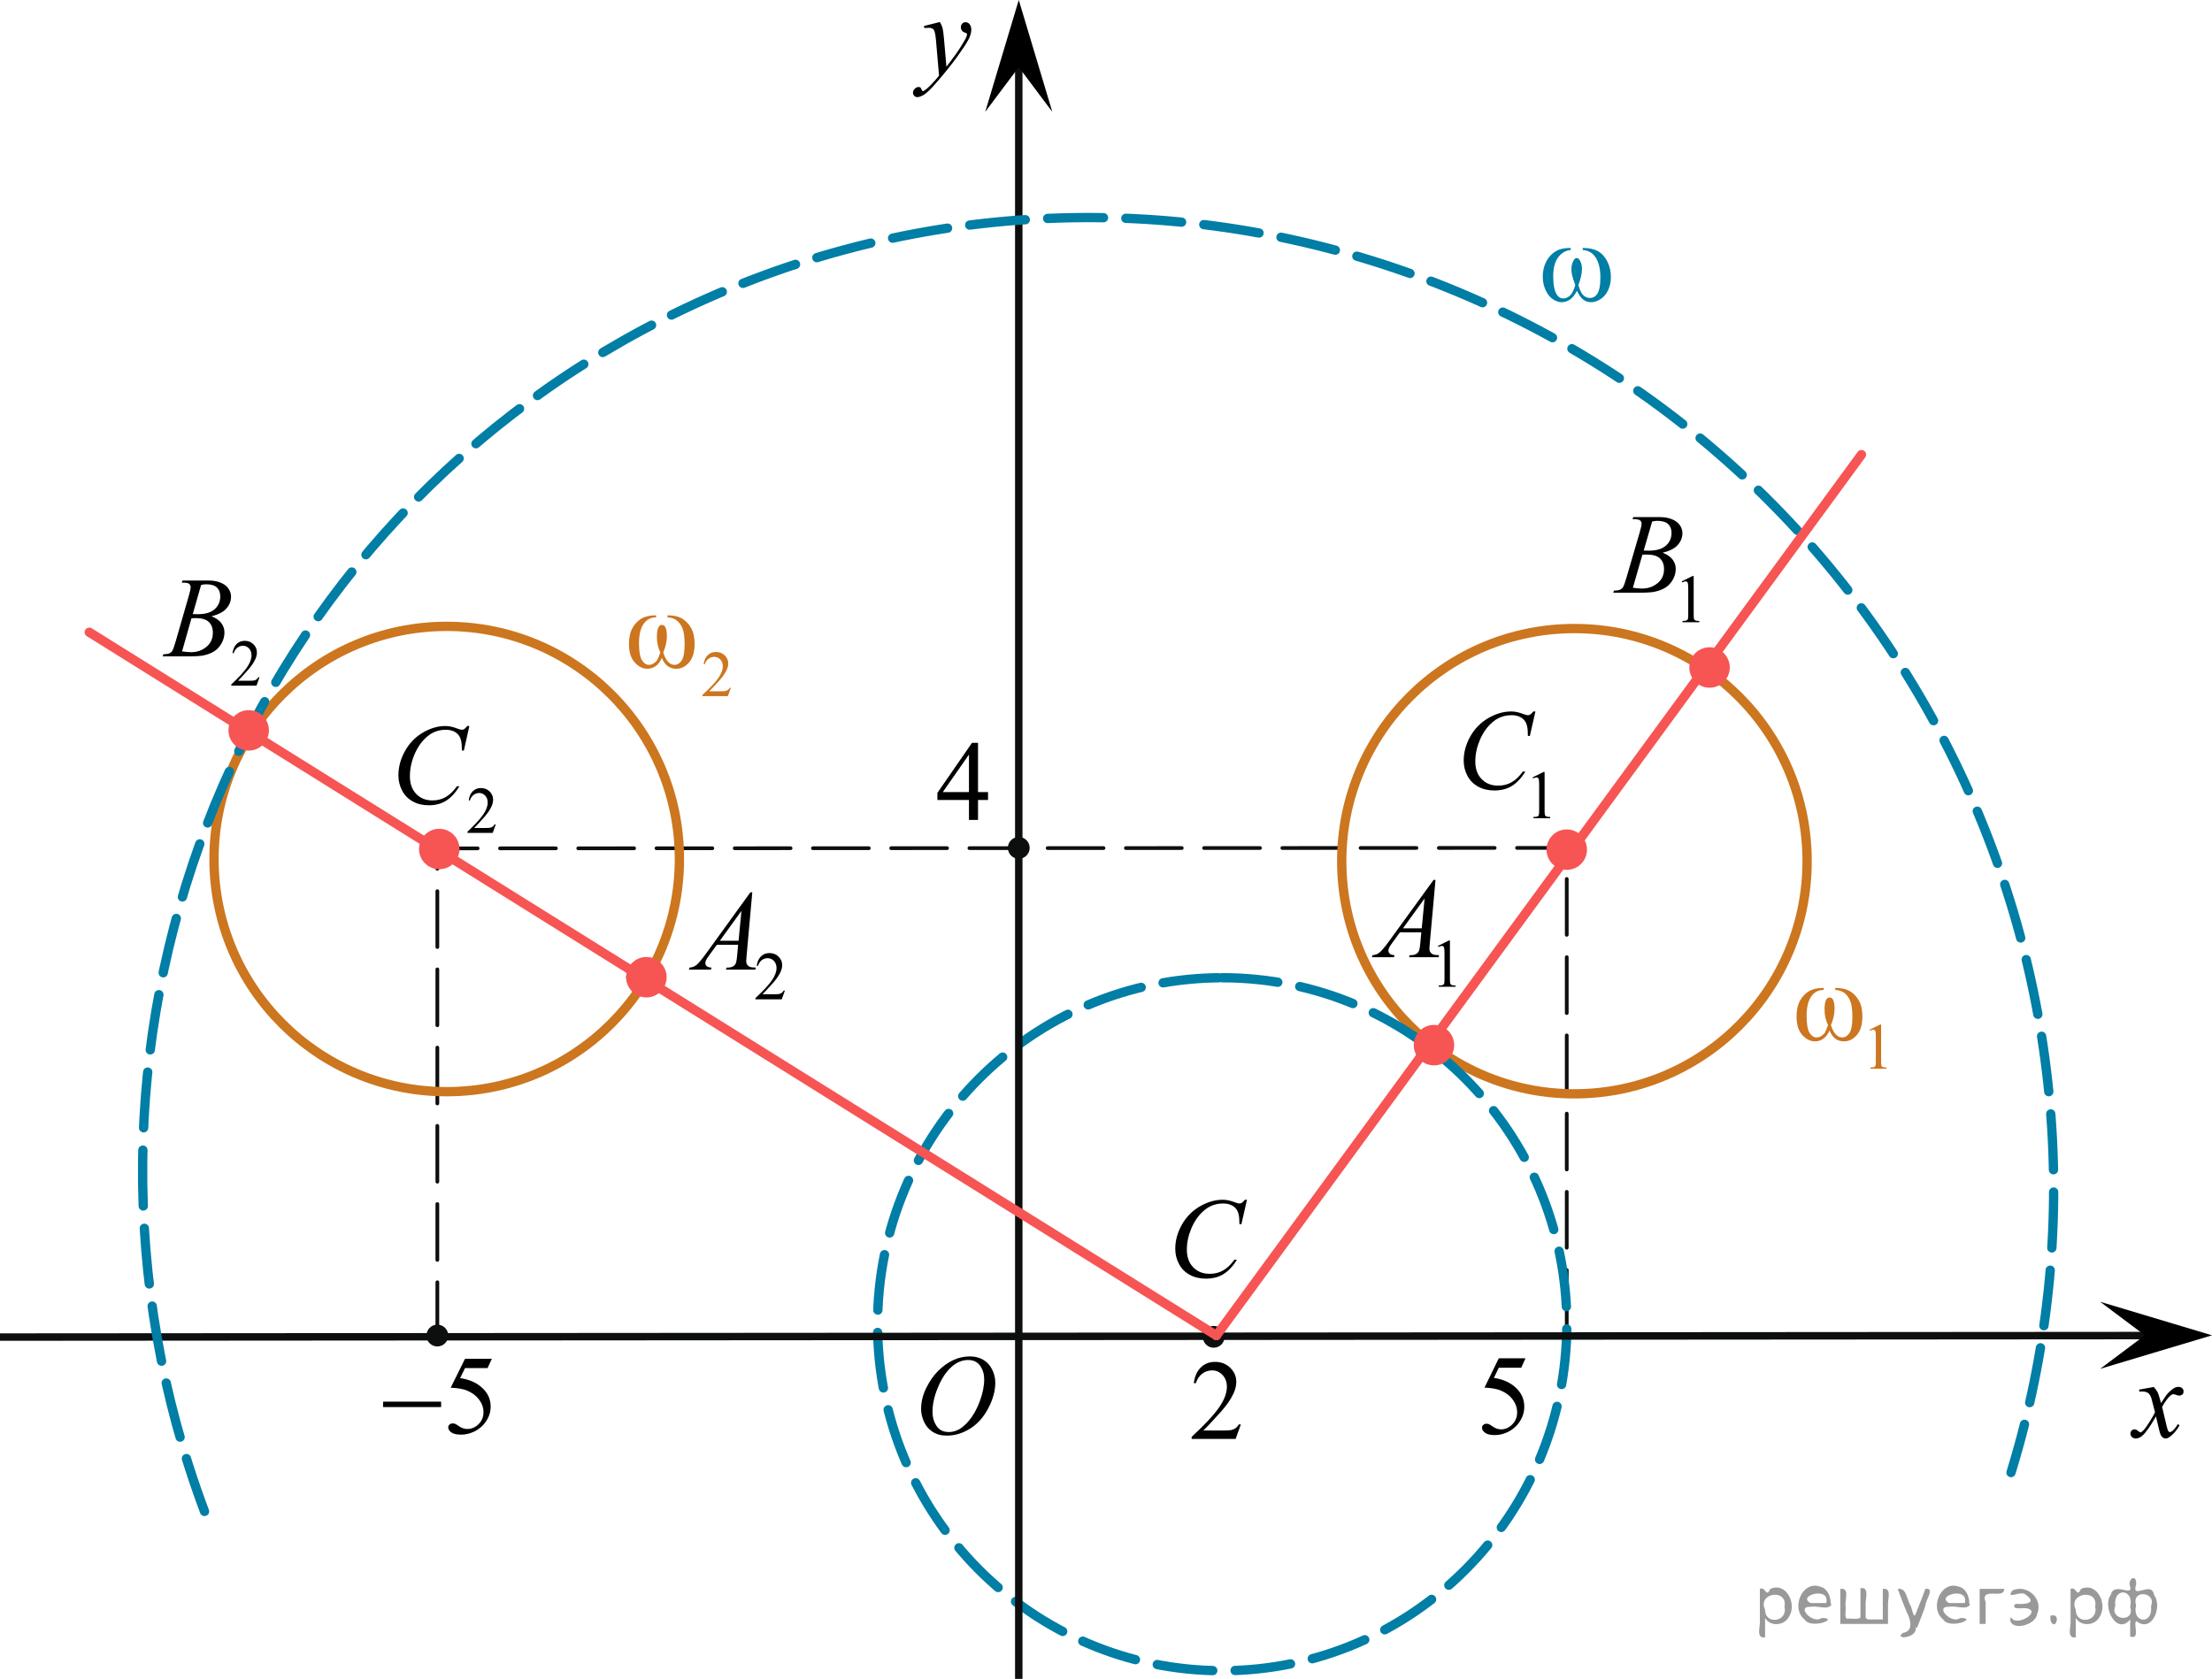 <?xml version="1.0" encoding="utf-8"?>
<!-- Generator: Adobe Illustrator 27.2.0, SVG Export Plug-In . SVG Version: 6.00 Build 0)  -->
<svg version="1.1" id="Слой_1" xmlns="http://www.w3.org/2000/svg" xmlns:xlink="http://www.w3.org/1999/xlink" x="0px" y="0px"
	 width="296.883px" height="225.379px" viewBox="0 0 296.883 225.379" enable-background="new 0 0 296.883 225.379"
	 xml:space="preserve">
<line fill="none" stroke="#0D0F0F" stroke-width="0.5" stroke-linecap="round" stroke-linejoin="round" stroke-miterlimit="8" stroke-dasharray="7.5,3" x1="210.281" y1="177.994" x2="210.281" y2="112.653"/>
<line fill="none" stroke="#0D0F0F" stroke-width="0.5" stroke-linecap="round" stroke-linejoin="round" stroke-miterlimit="8" stroke-dasharray="7.5,3" x1="58.698" y1="179.633" x2="58.698" y2="114.652"/>
<line fill="none" stroke="#0D0F0F" stroke-width="0.5" stroke-linecap="round" stroke-linejoin="round" stroke-miterlimit="8" stroke-dasharray="7.5,3" x1="211.108" y1="113.821" x2="59.955" y2="113.887"/>
<path fill="none" stroke="#CC761F" stroke-width="1.25" stroke-linecap="round" stroke-linejoin="round" stroke-miterlimit="8" d="
	M59.954,84.085c17.251,0,31.233,13.983,31.233,31.233s-13.981,31.231-31.233,31.231c-17.25,0-31.231-13.981-31.231-31.231
	S42.704,84.085,59.954,84.085L59.954,84.085z"/>
<path fill="none" stroke="#CC761F" stroke-width="1.25" stroke-linecap="round" stroke-linejoin="round" stroke-miterlimit="8" d="
	M211.31,84.378c17.25,0,31.23,13.981,31.23,31.229c0,17.25-13.98,31.232-31.23,31.232s-31.231-13.982-31.231-31.232
	C180.079,98.359,194.059,84.378,211.31,84.378L211.31,84.378z"/>
<path fill="none" stroke="#007EA5" stroke-width="1.25" stroke-linecap="round" stroke-linejoin="round" stroke-miterlimit="8" stroke-dasharray="7.5,3" d="
	M164.035,131.254c25.546,0,46.254,20.824,46.254,46.514c0,25.688-20.708,46.513-46.254,46.513s-46.253-20.825-46.253-46.513
	C117.782,152.077,138.489,131.254,164.035,131.254L164.035,131.254z"/>
<line fill="none" stroke="#0D0F0F" stroke-linejoin="round" stroke-miterlimit="8" x1="136.733" y1="225.379" x2="136.733" y2="7.295"/>
<line fill="none" stroke="#0D0F0F" stroke-linejoin="round" stroke-miterlimit="8" x1="288.378" y1="179.288" x2="0" y2="179.492"/>
<path fill-rule="evenodd" clip-rule="evenodd" fill="#0D0F0F" d="M162.896,177.994c0.808,0,1.462,0.655,1.462,1.463
	c0,0.809-0.654,1.463-1.462,1.463s-1.463-0.654-1.463-1.463C161.433,178.65,162.088,177.994,162.896,177.994L162.896,177.994z"
	/>
<path fill-rule="evenodd" clip-rule="evenodd" fill="#0D0F0F" d="M210.28,112.595c0.808,0,1.463,0.655,1.463,1.462
	c0,0.809-0.655,1.463-1.463,1.463s-1.462-0.654-1.462-1.463C208.818,113.25,209.473,112.595,210.28,112.595L210.28,112.595z"
	/>
<path fill="none" stroke="#0D0F0F" stroke-width="0.75" stroke-linecap="round" stroke-linejoin="round" stroke-miterlimit="8" d="
	M210.28,112.595c0.808,0,1.463,0.655,1.463,1.462c0,0.809-0.655,1.463-1.463,1.463s-1.462-0.654-1.462-1.463
	C208.818,113.25,209.473,112.595,210.28,112.595L210.28,112.595z"/>
<path fill-rule="evenodd" clip-rule="evenodd" fill="#0D0F0F" d="M85.88,129.72c0.808,0,1.463,0.654,1.463,1.462
	c0,0.809-0.655,1.463-1.463,1.463c-0.809,0-1.463-0.654-1.463-1.463C84.417,130.374,85.071,129.72,85.88,129.72L85.88,129.72z
	"/>
<path fill="none" stroke="#0D0F0F" stroke-width="0.75" stroke-linecap="round" stroke-linejoin="round" stroke-miterlimit="8" d="
	M85.88,129.72c0.808,0,1.463,0.654,1.463,1.462c0,0.809-0.655,1.463-1.463,1.463c-0.809,0-1.463-0.654-1.463-1.463
	C84.417,130.374,85.071,129.72,85.88,129.72L85.88,129.72z"/>
<path fill="none" stroke="#007EA5" stroke-width="1.25" stroke-linecap="round" stroke-linejoin="round" stroke-miterlimit="8" stroke-dasharray="7.5,3" d="
	M27.45,202.897c-23.11-61.767,3.433-130.715,61.634-160.086c63.074-31.831,140.32-5.9,172.524,57.917
	c15.197,30.113,18.17,64.898,8.3,96.95"/>
<line fill="none" stroke="#F75454" stroke-width="1.25" stroke-linecap="round" stroke-linejoin="round" stroke-miterlimit="8" x1="163.259" y1="179.288" x2="11.985" y2="84.875"/>
<line fill="none" stroke="#F75454" stroke-width="1.25" stroke-linecap="round" stroke-linejoin="round" stroke-miterlimit="8" x1="163.259" y1="179.288" x2="249.833" y2="61.031"/>
<path fill-rule="evenodd" clip-rule="evenodd" fill="#0D0F0F" d="M58.954,112.392c0.808,0,1.463,0.655,1.463,1.463
	c0,0.809-0.655,1.462-1.463,1.462c-0.807,0-1.462-0.653-1.462-1.462C57.492,113.047,58.147,112.392,58.954,112.392
	L58.954,112.392z"/>
<path fill="none" stroke="#0D0F0F" stroke-width="0.75" stroke-linecap="round" stroke-linejoin="round" stroke-miterlimit="8" d="
	M58.954,112.392c0.808,0,1.463,0.655,1.463,1.463c0,0.809-0.655,1.462-1.463,1.462c-0.807,0-1.462-0.653-1.462-1.462
	C57.492,113.047,58.147,112.392,58.954,112.392L58.954,112.392z"/>
<path fill-rule="evenodd" clip-rule="evenodd" fill="#0D0F0F" d="M136.734,112.358c0.808,0,1.462,0.655,1.462,1.463
	c0,0.809-0.654,1.463-1.462,1.463s-1.463-0.654-1.463-1.463C135.271,113.014,135.927,112.358,136.734,112.358L136.734,112.358z"
	/>
<g>
	<g>
		<g>
			<g>
				<g>
					<g>
						<g>
							<g>
								<g>
									<g>
										<g>
											<g>
												<g>
													<g>
														<g>
															<g>
																<g>
																	<g>
																		<g>
																			<defs>
																				<rect id="SVGID_1_" x="204.212" y="29.207" width="15.063" height="15.313"/>
																			</defs>
																			<clipPath id="SVGID_00000063627598390921609780000016406243810331811476_">
																				<use xlink:href="#SVGID_1_"  overflow="visible"/>
																			</clipPath>
																			<g clip-path="url(#SVGID_00000063627598390921609780000016406243810331811476_)">
																				<g enable-background="new    ">
																					<path fill="#007EA5" d="M212.427,33.553V33.284c0.828,0,1.504,0.143,2.028,0.43
																						s0.947,0.748,1.269,1.384s0.481,1.332,0.481,2.091c0,0.643-0.125,1.231-0.375,1.765
																						c-0.25,0.534-0.592,0.936-1.025,1.208s-0.847,0.407-1.238,0.407c-0.432,0-0.8-0.124-1.103-0.374
																						c-0.304-0.249-0.575-0.636-0.815-1.159c-0.27,0.529-0.575,0.917-0.916,1.163
																						c-0.34,0.247-0.722,0.37-1.143,0.37c-0.368,0-0.756-0.133-1.165-0.399
																						s-0.739-0.679-0.989-1.234s-0.375-1.158-0.375-1.807c0-0.703,0.14-1.344,0.419-1.922
																						c0.216-0.449,0.491-0.82,0.827-1.114s0.692-0.503,1.07-0.625
																						c0.377-0.122,0.857-0.183,1.44-0.183v0.269c-0.682,0.07-1.243,0.398-1.688,0.983
																						c-0.443,0.586-0.665,1.447-0.665,2.585c0,1.121,0.169,1.944,0.508,2.468
																						c0.205,0.315,0.494,0.472,0.867,0.472c0.309,0,0.602-0.13,0.878-0.39
																						c0.277-0.259,0.514-0.728,0.71-1.406c-0.216-0.583-0.356-1.017-0.423-1.301
																						s-0.1-0.556-0.1-0.815c0-0.483,0.11-0.9,0.331-1.249
																						c0.107-0.175,0.235-0.262,0.383-0.262c0.151,0,0.281,0.087,0.39,0.262
																						c0.21,0.329,0.315,0.731,0.315,1.204c0,0.578-0.159,1.299-0.477,2.161
																						c0.191,0.684,0.415,1.144,0.673,1.381C212.776,39.882,213.067,40,213.39,40
																						c0.382,0,0.691-0.151,0.926-0.456c0.319-0.408,0.478-1.174,0.478-2.296
																						c0-1.361-0.297-2.366-0.89-3.015C213.546,33.84,213.054,33.613,212.427,33.553z"/>
																				</g>
																			</g>
																		</g>
																	</g>
																</g>
															</g>
														</g>
													</g>
												</g>
											</g>
										</g>
									</g>
								</g>
							</g>
						</g>
					</g>
				</g>
			</g>
		</g>
	</g>
</g>
<circle fill="#F75454" stroke="#F75454" stroke-width="0.75" stroke-miterlimit="10" cx="86.757" cy="131.183" r="2.34"/>
<circle fill="#F75454" stroke="#F75454" stroke-width="0.75" stroke-miterlimit="10" cx="58.955" cy="113.973" r="2.34"/>
<circle fill="#F75454" stroke="#F75454" stroke-width="0.75" stroke-miterlimit="10" cx="192.46" cy="140.304" r="2.34"/>
<circle fill="#F75454" stroke="#F75454" stroke-width="0.75" stroke-miterlimit="10" cx="210.281" cy="114.058" r="2.34"/>
<circle fill="#F75454" stroke="#F75454" stroke-width="0.75" stroke-miterlimit="10" cx="229.447" cy="89.606" r="2.34"/>
<g>
	<g>
		<g>
			<g>
				<g>
					<g>
						<g>
							<g>
								<g>
									<g>
										<g>
											<g>
												<g>
													<g>
														<g>
															<g>
																<g>
																	<g>
																		<g>
																			<g>
																				<g>
																					<g>
																						<defs>
																							
																								<rect id="SVGID_00000174576475588380738700000015913153273294313095_" x="154.641" y="157.501" width="16.51" height="18.079"/>
																						</defs>
																						<clipPath id="SVGID_00000091009301218662767120000013289614755792916116_">
																							<use xlink:href="#SVGID_00000174576475588380738700000015913153273294313095_"  overflow="visible"/>
																						</clipPath>
																						<g clip-path="url(#SVGID_00000091009301218662767120000013289614755792916116_)">
																							<g enable-background="new    ">
																								<path d="M167.362,161.057l-0.747,3.279h-0.266l-0.03-0.822
																									c-0.025-0.299-0.081-0.565-0.17-0.799c-0.089-0.234-0.222-0.438-0.399-0.608
																									c-0.177-0.172-0.401-0.307-0.672-0.403c-0.271-0.098-0.571-0.146-0.901-0.146
																									c-0.882,0-1.653,0.244-2.312,0.732c-0.842,0.622-1.502,1.501-1.98,2.637
																									c-0.394,0.935-0.591,1.885-0.591,2.846c0,0.981,0.283,1.764,0.85,2.349
																									c0.566,0.585,1.303,0.878,2.209,0.878c0.685,0,1.294-0.154,1.829-0.464
																									c0.535-0.309,1.031-0.784,1.489-1.426h0.348c-0.542,0.871-1.143,1.512-1.803,1.923
																									c-0.66,0.411-1.451,0.616-2.372,0.616c-0.817,0-1.542-0.173-2.172-0.519
																									c-0.631-0.347-1.111-0.833-1.441-1.461c-0.33-0.627-0.495-1.302-0.495-2.023
																									c0-1.105,0.293-2.182,0.879-3.227c0.586-1.046,1.39-1.867,2.412-2.465
																									s2.053-0.896,3.092-0.896c0.488,0,1.034,0.117,1.64,0.351
																									c0.266,0.1,0.458,0.149,0.576,0.149c0.118,0,0.222-0.024,0.31-0.074
																									c0.088-0.05,0.236-0.191,0.443-0.426L167.362,161.057L167.362,161.057z"/>
																							</g>
																						</g>
																					</g>
																				</g>
																			</g>
																		</g>
																	</g>
																</g>
															</g>
														</g>
													</g>
												</g>
											</g>
										</g>
									</g>
								</g>
							</g>
						</g>
					</g>
				</g>
			</g>
		</g>
	</g>
</g>
<g>
	<g>
		<g>
			<g>
				<g>
					<g>
						<g>
							<g>
								<g>
									<g>
										<g>
											<g>
												<g>
													<g>
														<g>
															<g>
																<g>
																	<g>
																		<g>
																			<g>
																				<g>
																					<g>
																						<defs>
																							
																								<rect id="SVGID_00000038404055471749831870000003595724059356188305_" x="181.172" y="113.178" width="17.896" height="22.289"/>
																						</defs>
																						<clipPath id="SVGID_00000089564026936374286230000002446351512596810168_">
																							<use xlink:href="#SVGID_00000038404055471749831870000003595724059356188305_"  overflow="visible"/>
																						</clipPath>
																						<g clip-path="url(#SVGID_00000089564026936374286230000002446351512596810168_)">
																							<g enable-background="new    ">
																								<path d="M192.995,126.983l1.462-0.723h0.146v5.135c0,0.341,0.014,0.554,0.042,0.638
																									c0.028,0.083,0.086,0.147,0.175,0.192c0.089,0.045,0.269,0.07,0.54,0.076v0.166h-2.259v-0.166
																									c0.284-0.006,0.467-0.03,0.549-0.074c0.083-0.043,0.14-0.102,0.173-0.175
																									s0.049-0.292,0.049-0.657v-3.282c0-0.442-0.015-0.727-0.044-0.853
																									c-0.021-0.096-0.058-0.166-0.113-0.211c-0.055-0.044-0.121-0.066-0.197-0.066
																									c-0.109,0-0.261,0.046-0.456,0.139L192.995,126.983z"/>
																							</g>
																						</g>
																					</g>
																				</g>
																			</g>
																		</g>
																	</g>
																</g>
															</g>
														</g>
													</g>
												</g>
											</g>
										</g>
									</g>
								</g>
							</g>
						</g>
					</g>
				</g>
			</g>
		</g>
	</g>
	<g>
		<g>
			<g>
				<g>
					<g>
						<g>
							<g>
								<g>
									<g>
										<g>
											<g>
												<g>
													<g>
														<g>
															<g>
																<g>
																	<g>
																		<g>
																			<g>
																				<g>
																					<g>
																						<defs>
																							
																								<rect id="SVGID_00000168833180058973127660000009566100812599674291_" x="181.172" y="113.178" width="17.896" height="22.289"/>
																						</defs>
																						<clipPath id="SVGID_00000060709718272854934320000001503608887000304288_">
																							<use xlink:href="#SVGID_00000168833180058973127660000009566100812599674291_"  overflow="visible"/>
																						</clipPath>
																						<g clip-path="url(#SVGID_00000060709718272854934320000001503608887000304288_)">
																							<g enable-background="new    ">
																								<path d="M192.666,118.123l-0.761,8.44c-0.04,0.394-0.059,0.653-0.059,0.778
																									c0,0.199,0.037,0.352,0.111,0.456c0.093,0.144,0.22,0.252,0.38,0.321
																									c0.16,0.07,0.43,0.105,0.81,0.105l-0.082,0.276h-3.946l0.081-0.276h0.17
																									c0.32,0,0.582-0.07,0.784-0.21c0.143-0.095,0.253-0.252,0.333-0.472
																									c0.054-0.154,0.106-0.519,0.155-1.092l0.118-1.287h-2.868l-1.02,1.399
																									c-0.232,0.315-0.377,0.54-0.436,0.677c-0.059,0.138-0.089,0.266-0.089,0.386
																									c0,0.159,0.064,0.297,0.192,0.411c0.128,0.115,0.34,0.177,0.635,0.188l-0.081,0.276h-2.964
																									l0.082-0.276c0.365-0.016,0.686-0.139,0.964-0.371c0.278-0.231,0.693-0.727,1.245-1.484
																									l5.986-8.245L192.666,118.123L192.666,118.123z M191.203,120.614l-2.904,4.003h2.52
																									L191.203,120.614z"/>
																							</g>
																						</g>
																					</g>
																				</g>
																			</g>
																		</g>
																	</g>
																</g>
															</g>
														</g>
													</g>
												</g>
											</g>
										</g>
									</g>
								</g>
							</g>
						</g>
					</g>
				</g>
			</g>
		</g>
	</g>
</g>
<g>
	<g>
		<g>
			<g>
				<g>
					<g>
						<g>
							<g>
								<g>
									<g>
										<g>
											<g>
												<g>
													<g>
														<g>
															<g>
																<g>
																	<g>
																		<g>
																			<g>
																				<g>
																					<g>
																						<defs>
																							
																								<rect id="SVGID_00000104693163763800595740000002023522710674283160_" x="213.898" y="64.24" width="17.889" height="22.289"/>
																						</defs>
																						<clipPath id="SVGID_00000025412707584792097300000014651546307092537020_">
																							<use xlink:href="#SVGID_00000104693163763800595740000002023522710674283160_"  overflow="visible"/>
																						</clipPath>
																						<g clip-path="url(#SVGID_00000025412707584792097300000014651546307092537020_)">
																							<g enable-background="new    ">
																								<path d="M225.71,78.045l1.462-0.723h0.146v5.135c0,0.341,0.014,0.554,0.042,0.638
																									c0.028,0.083,0.086,0.147,0.175,0.192c0.089,0.045,0.269,0.07,0.54,0.076v0.166h-2.259v-0.166
																									c0.284-0.006,0.467-0.03,0.549-0.074c0.083-0.043,0.14-0.102,0.173-0.175
																									s0.049-0.292,0.049-0.657v-3.282c0-0.442-0.015-0.727-0.044-0.853
																									c-0.021-0.096-0.058-0.166-0.113-0.211c-0.055-0.044-0.121-0.066-0.197-0.066
																									c-0.109,0-0.261,0.046-0.456,0.139L225.71,78.045z"/>
																							</g>
																						</g>
																					</g>
																				</g>
																			</g>
																		</g>
																	</g>
																</g>
															</g>
														</g>
													</g>
												</g>
											</g>
										</g>
									</g>
								</g>
							</g>
						</g>
					</g>
				</g>
			</g>
		</g>
	</g>
	<g>
		<g>
			<g>
				<g>
					<g>
						<g>
							<g>
								<g>
									<g>
										<g>
											<g>
												<g>
													<g>
														<g>
															<g>
																<g>
																	<g>
																		<g>
																			<g>
																				<g>
																					<g>
																						<defs>
																							
																								<rect id="SVGID_00000033361589015497588950000012108295698235278261_" x="213.898" y="64.24" width="17.889" height="22.289"/>
																						</defs>
																						<clipPath id="SVGID_00000147921041324449715910000013985822222700207254_">
																							<use xlink:href="#SVGID_00000033361589015497588950000012108295698235278261_"  overflow="visible"/>
																						</clipPath>
																						<g clip-path="url(#SVGID_00000147921041324449715910000013985822222700207254_)">
																							<g enable-background="new    ">
																								<path d="M219.111,69.694l0.103-0.277h3.577c0.601,0,1.137,0.096,1.607,0.285
																									c0.471,0.19,0.823,0.453,1.057,0.793c0.234,0.339,0.351,0.698,0.351,1.077
																									c0,0.583-0.208,1.111-0.625,1.582c-0.416,0.472-1.095,0.819-2.036,1.044
																									c0.606,0.23,1.052,0.534,1.337,0.913c0.286,0.379,0.429,0.795,0.429,1.249
																									c0,0.504-0.128,0.985-0.384,1.444c-0.256,0.459-0.585,0.815-0.986,1.069
																									c-0.402,0.255-0.886,0.441-1.452,0.561c-0.404,0.085-1.035,0.127-1.892,0.127h-3.673
																									l0.096-0.276c0.384-0.011,0.645-0.048,0.784-0.112c0.197-0.085,0.337-0.197,0.421-0.337
																									c0.119-0.19,0.276-0.624,0.473-1.302l1.796-6.143c0.153-0.519,0.229-0.883,0.229-1.093
																									c0-0.184-0.068-0.33-0.203-0.438c-0.136-0.106-0.393-0.16-0.772-0.16
																									C219.264,69.701,219.185,69.698,219.111,69.694z M219.156,78.904
																									c0.532,0.069,0.948,0.104,1.249,0.104c0.769,0,1.45-0.234,2.043-0.703
																									c0.593-0.469,0.89-1.105,0.89-1.908c0-0.613-0.184-1.092-0.55-1.437
																									c-0.367-0.344-0.96-0.516-1.777-0.516c-0.158,0-0.35,0.007-0.577,0.022L219.156,78.904z
																									 M220.611,73.906c0.32,0.01,0.552,0.015,0.695,0.015c1.025,0,1.787-0.226,2.288-0.677
																									c0.5-0.451,0.75-1.016,0.75-1.694c0-0.514-0.153-0.914-0.459-1.201
																									c-0.305-0.286-0.793-0.43-1.463-0.43c-0.178,0-0.404,0.029-0.68,0.09L220.611,73.906z"/>
																							</g>
																						</g>
																					</g>
																				</g>
																			</g>
																		</g>
																	</g>
																</g>
															</g>
														</g>
													</g>
												</g>
											</g>
										</g>
									</g>
								</g>
							</g>
						</g>
					</g>
				</g>
			</g>
		</g>
	</g>
</g>
<g>
	<g>
		<g>
			<g>
				<g>
					<g>
						<g>
							<g>
								<g>
									<g>
										<g>
											<g>
												<g>
													<g>
														<g>
															<g>
																<g>
																	<g>
																		<g>
																			<g>
																				<g>
																					<g>
																						<defs>
																							
																								<rect id="SVGID_00000070825510565811620090000001451729787261667226_" x="193.364" y="90.569" width="17.888" height="22.285"/>
																						</defs>
																						<clipPath id="SVGID_00000067934435472491649120000007510444339793732031_">
																							<use xlink:href="#SVGID_00000070825510565811620090000001451729787261667226_"  overflow="visible"/>
																						</clipPath>
																						<g clip-path="url(#SVGID_00000067934435472491649120000007510444339793732031_)">
																							<g enable-background="new    ">
																								<path d="M205.7,104.356l1.462-0.723h0.146v5.135c0,0.341,0.014,0.554,0.042,0.638
																									c0.028,0.083,0.086,0.147,0.175,0.192c0.089,0.045,0.269,0.07,0.54,0.076v0.166h-2.259v-0.166
																									c0.284-0.006,0.467-0.03,0.549-0.074c0.083-0.043,0.14-0.102,0.173-0.175
																									c0.033-0.073,0.049-0.292,0.049-0.657v-3.282c0-0.442-0.015-0.727-0.044-0.853
																									c-0.021-0.096-0.058-0.166-0.113-0.211c-0.055-0.044-0.121-0.066-0.197-0.066
																									c-0.109,0-0.261,0.046-0.456,0.139L205.7,104.356z"/>
																							</g>
																						</g>
																					</g>
																				</g>
																			</g>
																		</g>
																	</g>
																</g>
															</g>
														</g>
													</g>
												</g>
											</g>
										</g>
									</g>
								</g>
							</g>
						</g>
					</g>
				</g>
			</g>
		</g>
	</g>
	<g>
		<g>
			<g>
				<g>
					<g>
						<g>
							<g>
								<g>
									<g>
										<g>
											<g>
												<g>
													<g>
														<g>
															<g>
																<g>
																	<g>
																		<g>
																			<g>
																				<g>
																					<g>
																						<defs>
																							
																								<rect id="SVGID_00000116235829019715136890000003642911875728353933_" x="193.364" y="90.569" width="17.888" height="22.285"/>
																						</defs>
																						<clipPath id="SVGID_00000022549886550940072050000015486912253381943693_">
																							<use xlink:href="#SVGID_00000116235829019715136890000003642911875728353933_"  overflow="visible"/>
																						</clipPath>
																						<g clip-path="url(#SVGID_00000022549886550940072050000015486912253381943693_)">
																							<g enable-background="new    ">
																								<path d="M206.077,95.508l-0.747,3.284h-0.266l-0.03-0.822
																									c-0.025-0.3-0.082-0.566-0.17-0.801c-0.089-0.234-0.222-0.438-0.399-0.61
																									c-0.178-0.172-0.402-0.307-0.673-0.403c-0.271-0.098-0.571-0.146-0.901-0.146
																									c-0.882,0-1.653,0.245-2.313,0.733c-0.842,0.624-1.502,1.504-1.98,2.641
																									c-0.394,0.939-0.591,1.889-0.591,2.851c0,0.983,0.283,1.768,0.85,2.353
																									c0.566,0.586,1.303,0.879,2.209,0.879c0.685,0,1.294-0.154,1.829-0.464
																									s1.031-0.785,1.489-1.429h0.347c-0.542,0.873-1.143,1.515-1.803,1.926
																									c-0.66,0.412-1.451,0.617-2.372,0.617c-0.818,0-1.542-0.173-2.173-0.519
																									c-0.631-0.347-1.111-0.834-1.441-1.463c-0.33-0.628-0.495-1.304-0.495-2.027
																									c0-1.107,0.293-2.185,0.879-3.231c0.586-1.048,1.391-1.871,2.413-2.47
																									c1.022-0.599,2.054-0.897,3.093-0.897c0.488,0,1.035,0.117,1.641,0.352
																									c0.266,0.1,0.458,0.149,0.576,0.149c0.118,0,0.222-0.024,0.31-0.074
																									c0.089-0.05,0.236-0.192,0.443-0.427h0.273C206.077,95.507,206.077,95.508,206.077,95.508z"
																									/>
																							</g>
																						</g>
																					</g>
																				</g>
																			</g>
																		</g>
																	</g>
																</g>
															</g>
														</g>
													</g>
												</g>
											</g>
										</g>
									</g>
								</g>
							</g>
						</g>
					</g>
				</g>
			</g>
		</g>
	</g>
</g>
<g>
	<g>
		<g>
			<g>
				<g>
					<g>
						<g>
							<g>
								<g>
									<g>
										<g>
											<g>
												<g>
													<g>
														<g>
															<g>
																<g>
																	<g>
																		<g>
																			<g>
																				<g>
																					<g>
																						<g>
																							<defs>
																								
																									<rect id="SVGID_00000068677406790174016080000001329085161719117758_" x="120.653" y="178.531" width="16.511" height="18.146"/>
																							</defs>
																							<clipPath id="SVGID_00000127738815160210579620000004834479881418383014_">
																								<use xlink:href="#SVGID_00000068677406790174016080000001329085161719117758_"  overflow="visible"/>
																							</clipPath>
																							<g clip-path="url(#SVGID_00000127738815160210579620000004834479881418383014_)">
																								<g enable-background="new    ">
																									<path d="M130.178,182.089c0.665,0,1.253,0.146,1.766,0.44
																										c0.512,0.292,0.914,0.725,1.205,1.297c0.29,0.572,0.435,1.166,0.435,1.78
																										c0,1.09-0.311,2.233-0.935,3.43c-0.623,1.197-1.437,2.111-2.441,2.741
																										c-1.005,0.63-2.044,0.944-3.118,0.944c-0.773,0-1.419-0.174-1.939-0.521
																										c-0.52-0.347-0.904-0.806-1.153-1.375c-0.248-0.57-0.373-1.122-0.373-1.657
																										c0-0.95,0.225-1.889,0.676-2.815s0.989-1.702,1.615-2.324
																										c0.625-0.622,1.292-1.101,2.002-1.435C128.627,182.257,129.38,182.089,130.178,182.089z
																										 M129.927,182.569c-0.493,0-0.974,0.124-1.444,0.371c-0.471,0.247-0.938,0.652-1.4,1.215
																										c-0.463,0.561-0.879,1.298-1.248,2.208c-0.453,1.119-0.68,2.177-0.68,3.171
																										c0,0.71,0.18,1.338,0.54,1.886c0.359,0.547,0.911,0.821,1.655,0.821
																										c0.448,0,0.888-0.113,1.319-0.338c0.431-0.225,0.88-0.609,1.348-1.154
																										c0.586-0.685,1.079-1.559,1.478-2.62c0.399-1.062,0.599-2.054,0.599-2.973
																										c0-0.68-0.18-1.281-0.54-1.804C131.192,182.83,130.651,182.569,129.927,182.569z"/>
																								</g>
																							</g>
																						</g>
																					</g>
																				</g>
																			</g>
																		</g>
																	</g>
																</g>
															</g>
														</g>
													</g>
												</g>
											</g>
										</g>
									</g>
								</g>
							</g>
						</g>
					</g>
				</g>
			</g>
		</g>
	</g>
</g>
<g>
	<g>
		<g>
			<g>
				<g>
					<g>
						<g>
							<g>
								<g>
									<g>
										<g>
											<g>
												<g>
													<g>
														<g>
															<g>
																<g>
																	<g>
																		<g>
																			<g>
																				<g>
																					<defs>
																						
																							<rect id="SVGID_00000070838348666966537210000012803439316820523405_" x="196.128" y="178.57" width="12.359" height="18.068"/>
																					</defs>
																					<clipPath id="SVGID_00000161603649890926207250000005150485398998693287_">
																						<use xlink:href="#SVGID_00000070838348666966537210000012803439316820523405_"  overflow="visible"/>
																					</clipPath>
																					<g clip-path="url(#SVGID_00000161603649890926207250000005150485398998693287_)">
																						<g enable-background="new    ">
																							<path d="M204.744,182.341l-0.576,1.27h-3.01l-0.656,1.359
																								c1.303,0.194,2.336,0.685,3.099,1.472c0.654,0.677,0.981,1.474,0.981,2.39
																								c0,0.533-0.107,1.026-0.321,1.48s-0.483,0.839-0.808,1.157
																								c-0.325,0.318-0.686,0.575-1.085,0.769c-0.565,0.273-1.146,0.411-1.741,0.411
																								c-0.6,0-1.037-0.103-1.31-0.31c-0.273-0.206-0.409-0.435-0.409-0.684
																								c0-0.139,0.056-0.263,0.169-0.369c0.113-0.107,0.256-0.161,0.428-0.161
																								c0.128,0,0.24,0.021,0.335,0.06c0.096,0.04,0.259,0.143,0.491,0.307
																								c0.369,0.259,0.743,0.389,1.122,0.389c0.575,0,1.081-0.221,1.516-0.661
																								c0.435-0.44,0.653-0.978,0.653-1.609c0-0.613-0.194-1.185-0.583-1.715
																								c-0.388-0.53-0.924-0.94-1.608-1.228c-0.536-0.224-1.267-0.353-2.191-0.389l1.918-3.936
																								L204.744,182.341L204.744,182.341z"/>
																						</g>
																					</g>
																				</g>
																			</g>
																		</g>
																	</g>
																</g>
															</g>
														</g>
													</g>
												</g>
											</g>
										</g>
									</g>
								</g>
							</g>
						</g>
					</g>
				</g>
			</g>
		</g>
	</g>
</g>
<g>
	<g>
		<g>
			<g>
				<g>
					<g>
						<g>
							<g>
								<g>
									<g>
										<g>
											<g>
												<g>
													<g>
														<g>
															<g>
																<defs>
																	
																		<rect id="SVGID_00000008837468740073528420000008195045756082624943_" x="89.492" y="114.854" width="19.2" height="22.287"/>
																</defs>
																<clipPath id="SVGID_00000127728667571344616650000013630227238764153531_">
																	<use xlink:href="#SVGID_00000008837468740073528420000008195045756082624943_"  overflow="visible"/>
																</clipPath>
																<g clip-path="url(#SVGID_00000127728667571344616650000013630227238764153531_)">
																	<g enable-background="new    ">
																		<path d="M105.344,132.977l-0.419,1.171h-3.533v-0.166c1.039-0.963,1.77-1.749,2.194-2.358
																			c0.424-0.61,0.636-1.168,0.636-1.673c0-0.386-0.117-0.703-0.349-0.951s-0.511-0.372-0.835-0.372
																			c-0.294,0-0.559,0.087-0.792,0.262c-0.234,0.176-0.407,0.432-0.519,0.769h-0.163
																			c0.073-0.553,0.263-0.978,0.567-1.273c0.305-0.296,0.685-0.444,1.141-0.444
																			c0.486,0,0.892,0.158,1.217,0.476c0.325,0.317,0.488,0.69,0.488,1.121
																			c0,0.308-0.071,0.616-0.212,0.924c-0.218,0.484-0.571,0.997-1.06,1.538
																			c-0.733,0.814-1.191,1.304-1.373,1.472h1.563c0.318,0,0.541-0.013,0.669-0.036
																			c0.128-0.024,0.244-0.072,0.347-0.145s0.193-0.178,0.27-0.312L105.344,132.977L105.344,132.977z"/>
																	</g>
																</g>
															</g>
														</g>
													</g>
												</g>
											</g>
										</g>
									</g>
								</g>
							</g>
						</g>
					</g>
				</g>
			</g>
		</g>
		<g>
			<g>
				<g>
					<g>
						<g>
							<g>
								<g>
									<g>
										<g>
											<g>
												<g>
													<g>
														<g>
															<g>
																<defs>
																	
																		<rect id="SVGID_00000040552765863725584680000005620945121020126106_" x="89.492" y="114.854" width="19.2" height="22.287"/>
																</defs>
																<clipPath id="SVGID_00000001646507634912297390000003816547218355277739_">
																	<use xlink:href="#SVGID_00000040552765863725584680000005620945121020126106_"  overflow="visible"/>
																</clipPath>
																<g clip-path="url(#SVGID_00000001646507634912297390000003816547218355277739_)">
																	<g enable-background="new    ">
																		<path d="M100.969,119.792l-0.759,8.44c-0.039,0.394-0.059,0.653-0.059,0.778
																			c0,0.199,0.037,0.352,0.11,0.456c0.093,0.144,0.22,0.252,0.379,0.321
																			c0.159,0.07,0.428,0.105,0.807,0.105l-0.081,0.276h-3.934l0.081-0.276h0.169
																			c0.319,0,0.579-0.07,0.781-0.21c0.142-0.095,0.253-0.252,0.332-0.472
																			c0.054-0.154,0.105-0.519,0.154-1.092l0.118-1.287h-2.858l-1.017,1.399
																			c-0.231,0.315-0.376,0.54-0.435,0.677c-0.059,0.138-0.088,0.266-0.088,0.386
																			c0,0.159,0.064,0.297,0.192,0.411c0.127,0.115,0.338,0.177,0.633,0.188l-0.081,0.276h-2.954
																			l0.081-0.276c0.364-0.016,0.684-0.139,0.961-0.371c0.277-0.231,0.691-0.727,1.241-1.484
																			l5.967-8.245L100.969,119.792L100.969,119.792z M99.511,122.284l-2.895,4.003h2.512L99.511,122.284z"/>
																	</g>
																</g>
															</g>
														</g>
													</g>
												</g>
											</g>
										</g>
									</g>
								</g>
							</g>
						</g>
					</g>
				</g>
			</g>
		</g>
	</g>
</g>
<g>
	<g>
		<g>
			<g>
				<g>
					<g>
						<g>
							<g>
								<g>
									<g>
										<g>
											<defs>
												
													<rect id="SVGID_00000003792336500706845740000017324314900440060800_" x="157.079" y="179.255" width="12.361" height="16.697"/>
											</defs>
											<clipPath id="SVGID_00000134232514516999928020000004368375752015599499_">
												<use xlink:href="#SVGID_00000003792336500706845740000017324314900440060800_"  overflow="visible"/>
											</clipPath>
											<g clip-path="url(#SVGID_00000134232514516999928020000004368375752015599499_)">
												<g enable-background="new    ">
													<path d="M166.54,191.214l-0.701,1.95h-5.902v-0.276c1.736-1.605,2.958-2.915,3.667-3.932
														s1.062-1.945,1.062-2.787c0-0.644-0.194-1.171-0.583-1.585c-0.389-0.413-0.854-0.62-1.395-0.62
														c-0.492,0-0.933,0.145-1.324,0.438c-0.391,0.291-0.68,0.719-0.867,1.281h-0.273
														c0.123-0.922,0.439-1.629,0.948-2.122c0.509-0.494,1.145-0.74,1.907-0.74
														c0.811,0,1.489,0.264,2.033,0.792s0.815,1.151,0.815,1.868c0,0.514-0.118,1.027-0.354,1.54
														c-0.364,0.808-0.954,1.662-1.77,2.563c-1.225,1.355-1.99,2.173-2.294,2.451h2.612
														c0.531,0,0.903-0.019,1.118-0.06c0.214-0.04,0.407-0.121,0.579-0.243
														c0.172-0.122,0.322-0.295,0.45-0.519h0.273C166.54,191.214,166.54,191.214,166.54,191.214z"/>
												</g>
											</g>
										</g>
									</g>
								</g>
							</g>
						</g>
					</g>
				</g>
			</g>
		</g>
	</g>
</g>
<g>
	<g>
		<g>
			<g>
				<g>
					<g>
						<defs>
							
								<rect id="SVGID_00000010299327572114240830000003038617257176761253_" x="48.605" y="178.668" width="20.7" height="17.871"/>
						</defs>
						<clipPath id="SVGID_00000115488670903548345110000000095735561326642049_">
							<use xlink:href="#SVGID_00000010299327572114240830000003038617257176761253_"  overflow="visible"/>
						</clipPath>
						<g clip-path="url(#SVGID_00000115488670903548345110000000095735561326642049_)">
							<path d="M66.016,182.401l-0.578,1.255h-3.024L61.755,185c1.309,0.192,2.347,0.677,3.113,1.454
								c0.657,0.67,0.986,1.458,0.986,2.363c0,0.526-0.107,1.014-0.322,1.462s-0.486,0.829-0.811,1.145
								c-0.326,0.315-0.69,0.568-1.09,0.761c-0.568,0.271-1.151,0.405-1.749,0.405
								c-0.603,0-1.042-0.102-1.316-0.306s-0.411-0.43-0.411-0.676c0-0.138,0.057-0.26,0.17-0.365
								c0.113-0.106,0.257-0.159,0.43-0.159c0.128,0,0.241,0.019,0.337,0.06
								c0.096,0.039,0.261,0.14,0.493,0.303c0.371,0.256,0.746,0.384,1.127,0.384c0.578,0,1.086-0.218,1.523-0.653
								c0.438-0.436,0.656-0.967,0.656-1.592c0-0.606-0.195-1.17-0.586-1.694
								c-0.39-0.524-0.929-0.929-1.616-1.215c-0.539-0.222-1.272-0.35-2.201-0.384l1.927-3.891H66.016z"/>
						</g>
					</g>
				</g>
			</g>
		</g>
	</g>
	<g>
		<g>
			<g>
				<g>
					<g>
						<defs>
							
								<rect id="SVGID_00000000940515745955642920000000221449916219990661_" x="48.605" y="178.668" width="20.7" height="17.871"/>
						</defs>
						<clipPath id="SVGID_00000096770051551542338680000017960026728439462575_">
							<use xlink:href="#SVGID_00000000940515745955642920000000221449916219990661_"  overflow="visible"/>
						</clipPath>
						<g clip-path="url(#SVGID_00000096770051551542338680000017960026728439462575_)">
							<path d="M51.421,188.16h7.783v0.731h-7.783C51.421,188.891,51.421,188.16,51.421,188.16z"/>
						</g>
					</g>
				</g>
			</g>
		</g>
	</g>
</g>
<path fill-rule="evenodd" clip-rule="evenodd" fill="#0D0F0F" d="M58.699,177.825c0.808,0,1.462,0.655,1.462,1.463
	c0,0.809-0.654,1.463-1.462,1.463s-1.463-0.654-1.463-1.463C57.236,178.481,57.892,177.825,58.699,177.825L58.699,177.825z"/>
<g>
	<g>
		<defs>
			
				<rect id="SVGID_00000139277500075184094780000013692187604447982480_" x="50.489" y="92.144" width="18.713" height="22.853"/>
		</defs>
		<clipPath id="SVGID_00000054979771384346360870000007914415246011232442_">
			<use xlink:href="#SVGID_00000139277500075184094780000013692187604447982480_"  overflow="visible"/>
		</clipPath>
		<g clip-path="url(#SVGID_00000054979771384346360870000007914415246011232442_)">
		</g>
	</g>
	<g>
		<defs>
			<polygon id="SVGID_00000051343790122278947400000000498012753822653619_" points="50.433,114.859 69.477,114.859 
				69.477,92.503 50.433,92.503 50.433,114.859 			"/>
		</defs>
		<clipPath id="SVGID_00000048490205671358475840000017429350795177781125_">
			<use xlink:href="#SVGID_00000051343790122278947400000000498012753822653619_"  overflow="visible"/>
		</clipPath>
		<g clip-path="url(#SVGID_00000048490205671358475840000017429350795177781125_)">
			<path d="M66.533,110.672l-0.402,1.135h-3.387v-0.161c0.996-0.934,1.698-1.696,2.104-2.287
				c0.407-0.592,0.61-1.133,0.61-1.623c0-0.374-0.111-0.681-0.335-0.922c-0.223-0.24-0.49-0.361-0.8-0.361
				c-0.282,0-0.536,0.085-0.76,0.255c-0.225,0.17-0.391,0.418-0.498,0.746h-0.157
				c0.07-0.536,0.252-0.948,0.544-1.235s0.657-0.431,1.095-0.431c0.466,0,0.855,0.153,1.167,0.461
				s0.468,0.67,0.468,1.088c0,0.298-0.068,0.597-0.203,0.895c-0.209,0.47-0.548,0.967-1.016,1.492
				c-0.703,0.788-1.142,1.264-1.317,1.426h1.498c0.305,0,0.519-0.011,0.642-0.034
				c0.123-0.023,0.234-0.07,0.333-0.142s0.185-0.172,0.258-0.302H66.533z"/>
		</g>
		<g clip-path="url(#SVGID_00000048490205671358475840000017429350795177781125_)">
			<path d="M62.995,97.462l-0.738,3.295h-0.263l-0.029-0.826c-0.024-0.3-0.081-0.567-0.168-0.803
				c-0.088-0.235-0.219-0.439-0.395-0.611s-0.397-0.308-0.665-0.405c-0.268-0.098-0.565-0.146-0.891-0.146
				c-0.872,0-1.634,0.245-2.287,0.735c-0.833,0.626-1.485,1.509-1.958,2.649c-0.39,0.94-0.585,1.894-0.585,2.859
				c0,0.985,0.28,1.772,0.84,2.36s1.288,0.882,2.185,0.882c0.677,0,1.28-0.155,1.808-0.466
				c0.529-0.31,1.02-0.788,1.472-1.434h0.344c-0.536,0.876-1.13,1.52-1.783,1.933
				c-0.653,0.413-1.435,0.619-2.346,0.619c-0.809,0-1.524-0.174-2.148-0.521s-1.098-0.837-1.425-1.467
				c-0.326-0.631-0.489-1.309-0.489-2.034c0-1.11,0.29-2.191,0.87-3.242c0.58-1.051,1.375-1.876,2.385-2.477
				s2.03-0.9,3.058-0.9c0.482,0,1.023,0.118,1.622,0.352c0.263,0.101,0.453,0.15,0.57,0.15
				s0.219-0.025,0.307-0.075c0.088-0.05,0.234-0.192,0.439-0.428H62.995z"/>
		</g>
	</g>
</g>
<g>
	<g>
		<defs>
			<rect id="SVGID_00000134229638362408664220000006922754445199469223_" x="19.16" y="72.659" width="18.713" height="22.853"/>
		</defs>
		<clipPath id="SVGID_00000121252187559891611390000017053157749726286007_">
			<use xlink:href="#SVGID_00000134229638362408664220000006922754445199469223_"  overflow="visible"/>
		</clipPath>
		<g clip-path="url(#SVGID_00000121252187559891611390000017053157749726286007_)">
		</g>
	</g>
	<g>
		<defs>
			<polygon id="SVGID_00000014615367907078978430000016503938374690317457_" points="19.243,95.097 38.287,95.097 
				38.287,72.741 19.243,72.741 19.243,95.097 			"/>
		</defs>
		<clipPath id="SVGID_00000126300256802484106760000011395109334916002715_">
			<use xlink:href="#SVGID_00000014615367907078978430000016503938374690317457_"  overflow="visible"/>
		</clipPath>
		<g clip-path="url(#SVGID_00000126300256802484106760000011395109334916002715_)">
			<path d="M34.831,90.909l-0.402,1.135h-3.387v-0.161c0.996-0.934,1.698-1.696,2.104-2.287
				c0.407-0.592,0.61-1.133,0.61-1.623c0-0.374-0.111-0.681-0.335-0.922c-0.223-0.24-0.49-0.361-0.8-0.361
				c-0.282,0-0.536,0.085-0.76,0.255c-0.225,0.17-0.391,0.418-0.498,0.746h-0.157
				c0.07-0.536,0.252-0.948,0.544-1.235c0.292-0.287,0.657-0.431,1.095-0.431c0.466,0,0.855,0.153,1.167,0.461
				s0.468,0.67,0.468,1.088c0,0.298-0.068,0.597-0.203,0.895c-0.209,0.47-0.548,0.967-1.016,1.492
				c-0.703,0.788-1.142,1.264-1.317,1.426h1.498c0.305,0,0.519-0.011,0.642-0.034
				c0.123-0.023,0.234-0.07,0.333-0.142s0.185-0.172,0.258-0.302H34.831z"/>
		</g>
		<g clip-path="url(#SVGID_00000126300256802484106760000011395109334916002715_)">
			<path d="M24.39,78.21l0.102-0.278h3.536c0.594,0,1.124,0.096,1.589,0.285c0.465,0.19,0.814,0.456,1.045,0.796
				c0.231,0.34,0.347,0.7,0.347,1.081c0,0.585-0.206,1.114-0.617,1.587s-1.083,0.821-2.013,1.047
				c0.599,0.231,1.04,0.535,1.322,0.916c0.282,0.38,0.424,0.798,0.424,1.253c0,0.505-0.127,0.988-0.38,1.448
				c-0.253,0.46-0.579,0.818-0.976,1.073s-0.875,0.442-1.435,0.562c-0.399,0.086-1.023,0.128-1.871,0.128h-3.631
				l0.095-0.277c0.38-0.011,0.638-0.048,0.774-0.113c0.195-0.085,0.334-0.197,0.416-0.337
				c0.117-0.19,0.273-0.626,0.468-1.307l1.775-6.161c0.151-0.52,0.227-0.886,0.227-1.096
				c0-0.185-0.067-0.331-0.201-0.439c-0.134-0.108-0.388-0.162-0.763-0.162
				C24.541,78.216,24.463,78.214,24.39,78.21z M24.434,87.448c0.526,0.07,0.938,0.104,1.234,0.104
				c0.76,0,1.433-0.234,2.021-0.705c0.587-0.471,0.88-1.108,0.88-1.914c0-0.615-0.182-1.096-0.544-1.44
				c-0.363-0.346-0.949-0.518-1.757-0.518c-0.156,0-0.346,0.007-0.57,0.022L24.434,87.448z M25.873,82.434
				c0.317,0.011,0.545,0.016,0.687,0.016c1.013,0,1.767-0.227,2.261-0.68c0.494-0.452,0.742-1.02,0.742-1.699
				c0-0.516-0.151-0.917-0.453-1.205c-0.302-0.287-0.784-0.432-1.447-0.432c-0.175,0-0.399,0.03-0.672,0.09
				L25.873,82.434z"/>
		</g>
	</g>
</g>
<g>
	<defs>
		<polygon id="SVGID_00000173146540602854507260000018428836566382952586_" points="238.292,146.473 256.163,146.473 
			256.163,124.462 238.292,124.462 238.292,146.473 		"/>
	</defs>
	<clipPath id="SVGID_00000033357228533115308890000011320342227751257219_">
		<use xlink:href="#SVGID_00000173146540602854507260000018428836566382952586_"  overflow="visible"/>
	</clipPath>
	<g clip-path="url(#SVGID_00000033357228533115308890000011320342227751257219_)">
		<path fill="#CC761F" d="M250.92,138.23l1.412-0.69h0.142v4.903c0,0.325,0.014,0.528,0.041,0.607
			c0.026,0.08,0.083,0.142,0.169,0.185c0.085,0.043,0.259,0.067,0.521,0.073v0.158h-2.182v-0.158
			c0.273-0.006,0.45-0.029,0.53-0.071c0.08-0.041,0.136-0.097,0.167-0.167c0.031-0.069,0.047-0.279,0.047-0.627
			v-3.135c0-0.423-0.015-0.693-0.043-0.814c-0.019-0.092-0.057-0.158-0.109-0.201s-0.116-0.065-0.19-0.065
			c-0.105,0-0.252,0.044-0.44,0.133L250.92,138.23z"/>
	</g>
	<g clip-path="url(#SVGID_00000033357228533115308890000011320342227751257219_)">
		<path fill="#CC761F" d="M245.552,138.33c-0.428,0.976-1.083,1.464-1.964,1.464c-0.615,0-1.18-0.285-1.694-0.854
			c-0.515-0.569-0.771-1.388-0.771-2.457c0-0.877,0.153-1.593,0.461-2.147c0.308-0.555,0.71-0.98,1.208-1.274
			c0.497-0.296,1.159-0.443,1.985-0.443v0.273c-0.729,0-1.294,0.3-1.698,0.901
			c-0.403,0.601-0.606,1.453-0.606,2.557c0,1.118,0.132,1.884,0.396,2.298s0.574,0.62,0.934,0.62
			c0.231,0,0.457-0.071,0.676-0.214s0.373-0.294,0.462-0.454c0.088-0.16,0.224-0.489,0.406-0.986
			c-0.31-0.65-0.466-1.338-0.466-2.062c0-1.099,0.225-1.648,0.672-1.648c0.448,0,0.672,0.508,0.672,1.522
			c0,0.699-0.162,1.429-0.487,2.188c0.354,1.103,0.861,1.654,1.522,1.654c0.369,0,0.688-0.193,0.956-0.58
			c0.269-0.386,0.402-1.116,0.402-2.19c0-0.896-0.088-1.582-0.262-2.058c-0.175-0.476-0.435-0.848-0.779-1.116
			s-0.766-0.412-1.263-0.432v-0.273c0.827,0,1.489,0.15,1.986,0.45c0.497,0.301,0.898,0.725,1.203,1.272
			c0.306,0.547,0.458,1.253,0.458,2.12c0,1.084-0.247,1.91-0.742,2.479c-0.494,0.568-1.071,0.854-1.731,0.854
			C246.581,139.793,245.936,139.305,245.552,138.33z"/>
	</g>
</g>
<g>
	<defs>
		<polygon id="SVGID_00000132084968959073762170000008495049680316009908_" points="81.596,96.454 100.778,96.454 
			100.778,74.443 81.596,74.443 81.596,96.454 		"/>
	</defs>
	<clipPath id="SVGID_00000119114972642047204640000000416370535680469683_">
		<use xlink:href="#SVGID_00000132084968959073762170000008495049680316009908_"  overflow="visible"/>
	</clipPath>
	<g clip-path="url(#SVGID_00000119114972642047204640000000416370535680469683_)">
		<path fill="#CC761F" d="M98.092,92.331l-0.405,1.118h-3.412v-0.158c1.004-0.919,1.71-1.67,2.12-2.253
			c0.41-0.582,0.614-1.115,0.614-1.597c0-0.368-0.112-0.671-0.337-0.908s-0.493-0.355-0.806-0.355
			c-0.284,0-0.54,0.084-0.766,0.251c-0.226,0.167-0.393,0.412-0.501,0.734h-0.158
			c0.071-0.528,0.254-0.934,0.548-1.216c0.294-0.283,0.662-0.424,1.103-0.424c0.469,0,0.861,0.151,1.175,0.454
			c0.314,0.303,0.471,0.66,0.471,1.07c0,0.294-0.068,0.588-0.205,0.882c-0.21,0.462-0.552,0.952-1.024,1.469
			c-0.708,0.777-1.15,1.245-1.326,1.405h1.51c0.307,0,0.522-0.012,0.646-0.034
			c0.123-0.023,0.235-0.069,0.335-0.139c0.1-0.07,0.186-0.169,0.26-0.298H98.092z"/>
	</g>
	<g clip-path="url(#SVGID_00000119114972642047204640000000416370535680469683_)">
		<path fill="#CC761F" d="M88.833,88.312c-0.427,0.976-1.079,1.463-1.958,1.463c-0.613,0-1.176-0.285-1.689-0.854
			s-0.769-1.388-0.769-2.457c0-0.876,0.153-1.592,0.46-2.147s0.708-0.979,1.204-1.274
			c0.495-0.295,1.155-0.443,1.98-0.443v0.273c-0.726,0-1.29,0.3-1.693,0.901s-0.604,1.453-0.604,2.557
			c0,1.118,0.131,1.884,0.394,2.298c0.262,0.414,0.573,0.621,0.931,0.621c0.231,0,0.455-0.071,0.673-0.214
			c0.218-0.143,0.372-0.294,0.46-0.454c0.088-0.16,0.223-0.489,0.405-0.986c-0.309-0.65-0.463-1.337-0.463-2.062
			c0-1.099,0.223-1.648,0.669-1.648s0.67,0.507,0.67,1.522c0,0.7-0.162,1.429-0.486,2.188
			c0.353,1.103,0.858,1.655,1.516,1.655c0.368,0,0.685-0.193,0.953-0.58c0.267-0.386,0.401-1.117,0.401-2.19
			c0-0.896-0.087-1.583-0.261-2.058c-0.174-0.475-0.433-0.847-0.776-1.116c-0.344-0.269-0.763-0.413-1.258-0.432
			v-0.273c0.824,0,1.484,0.15,1.98,0.451c0.496,0.301,0.895,0.724,1.2,1.271
			c0.304,0.547,0.456,1.253,0.456,2.121c0,1.083-0.247,1.91-0.74,2.479c-0.493,0.569-1.068,0.854-1.726,0.854
			C89.859,89.775,89.216,89.287,88.833,88.312z"/>
	</g>
</g>
<polygon points="287.873,179.255 281.873,174.755 296.883,179.255 281.873,183.755 "/>
<polygon points="136.733,9.01 132.233,15.01 136.733,0 141.233,15.01 "/>
<g>
	<defs>
		<rect id="SVGID_00000057108699261205891510000017525682567184827327_" x="119.832" width="13.74" height="16.7"/>
	</defs>
	<clipPath id="SVGID_00000163789413560378192870000012843952671903935116_">
		<use xlink:href="#SVGID_00000057108699261205891510000017525682567184827327_"  overflow="visible"/>
	</clipPath>
	<g clip-path="url(#SVGID_00000163789413560378192870000012843952671903935116_)">
		<g>
			<path d="M126.162,2.98c0.17,0.29,0.28,0.56,0.35,0.81c0.06,0.25,0.13,0.75,0.19,1.48l0.32,3.68c0.3-0.36,0.72-0.93,1.28-1.7
				c0.27-0.38,0.61-0.89,1-1.55c0.24-0.4,0.39-0.68,0.44-0.84c0.03-0.08,0.04-0.16,0.04-0.25c0-0.05-0.02-0.1-0.05-0.13
				s-0.12-0.08-0.27-0.12c-0.15-0.05-0.27-0.13-0.36-0.26c-0.1-0.13-0.14-0.27-0.14-0.44c0-0.2,0.06-0.37,0.18-0.49
				c0.12-0.12,0.27-0.19,0.44-0.19c0.22,0,0.4,0.09,0.55,0.27c0.15,0.18,0.23,0.43,0.23,0.75c0,0.39-0.13,0.84-0.4,1.35
				c-0.27,0.51-0.78,1.28-1.54,2.33c-0.76,1.05-1.68,2.19-2.75,3.42c-0.74,0.85-1.29,1.39-1.65,1.61c-0.36,0.22-0.67,0.33-0.92,0.33
				c-0.15,0-0.29-0.06-0.4-0.18s-0.17-0.25-0.17-0.41c0-0.19,0.08-0.37,0.24-0.53c0.16-0.16,0.33-0.24,0.52-0.24
				c0.1,0,0.18,0.02,0.24,0.07c0.04,0.03,0.08,0.1,0.13,0.21c0.05,0.12,0.09,0.2,0.13,0.24c0.02,0.02,0.05,0.04,0.09,0.04
				c0.03,0,0.08-0.03,0.16-0.08c0.27-0.17,0.59-0.44,0.94-0.81c0.47-0.49,0.82-0.89,1.05-1.2l-0.41-4.74
				c-0.07-0.78-0.17-1.26-0.31-1.43s-0.37-0.25-0.69-0.25c-0.1,0-0.29,0.01-0.55,0.04l-0.07-0.28l2.16-0.54V2.98z"/>
		</g>
	</g>
</g>
<g>
	<defs>
		<rect id="SVGID_00000158716789280852382590000008264545258057534887_" x="283.203" y="183.2" width="12.35" height="13.87"/>
	</defs>
	<clipPath id="SVGID_00000112628697768913683690000015536811438338155932_">
		<use xlink:href="#SVGID_00000158716789280852382590000008264545258057534887_"  overflow="visible"/>
	</clipPath>
	<g clip-path="url(#SVGID_00000112628697768913683690000015536811438338155932_)">
		<g>
			<path d="M289.053,186.17c0.24,0.26,0.42,0.52,0.55,0.77c0.09,0.18,0.23,0.65,0.44,1.41l0.65-0.98c0.17-0.24,0.38-0.47,0.63-0.68
				c0.25-0.22,0.46-0.36,0.65-0.44c0.12-0.05,0.25-0.07,0.39-0.07c0.21,0,0.38,0.06,0.51,0.17s0.19,0.25,0.19,0.42
				c0,0.19-0.04,0.32-0.11,0.39c-0.14,0.12-0.29,0.19-0.47,0.19c-0.1,0-0.21-0.02-0.33-0.07c-0.23-0.08-0.39-0.12-0.46-0.12
				c-0.12,0-0.26,0.07-0.42,0.21c-0.3,0.26-0.67,0.76-1.09,1.5l0.61,2.56c0.09,0.39,0.17,0.63,0.24,0.7
				c0.06,0.08,0.13,0.12,0.19,0.12c0.1,0,0.22-0.06,0.36-0.17c0.27-0.23,0.5-0.53,0.69-0.89l0.26,0.13
				c-0.31,0.59-0.7,1.07-1.18,1.46c-0.27,0.22-0.5,0.33-0.69,0.33c-0.28,0-0.49-0.16-0.66-0.47c-0.1-0.19-0.32-1.03-0.64-2.5
				c-0.77,1.35-1.38,2.21-1.84,2.6c-0.3,0.25-0.59,0.37-0.87,0.37c-0.2,0-0.38-0.07-0.54-0.22c-0.12-0.11-0.18-0.26-0.18-0.44
				c0-0.16,0.05-0.3,0.16-0.41c0.11-0.11,0.24-0.16,0.4-0.16s0.32,0.08,0.5,0.24c0.13,0.11,0.23,0.17,0.29,0.17
				c0.06,0,0.14-0.04,0.23-0.12c0.23-0.19,0.55-0.6,0.94-1.22c0.39-0.62,0.66-1.08,0.78-1.36c-0.3-1.21-0.47-1.84-0.49-1.91
				c-0.11-0.32-0.26-0.55-0.44-0.68s-0.45-0.2-0.8-0.2c-0.11,0-0.24,0-0.39,0.01v-0.27l1.97-0.35L289.053,186.17z"/>
		</g>
	</g>
</g>
<g>
	<g>
		<g>
			<g>
				<g>
					<g>
						<g>
							<g>
								<g>
									<g>
										<g>
											<g>
												<g>
													<g>
														<g>
															<g>
																<g>
																	<g>
																		<g>
																			<g>
																				<g>
																					<defs>
																						
																							<rect id="SVGID_00000102517423163103351750000005807825802924450751_" x="123.049" y="96.155" width="12.363" height="16.699"/>
																					</defs>
																					<clipPath id="SVGID_00000085937918902070391960000015697880880318520507_">
																						<use xlink:href="#SVGID_00000102517423163103351750000005807825802924450751_"  overflow="visible"/>
																					</clipPath>
																					<g clip-path="url(#SVGID_00000085937918902070391960000015697880880318520507_)">
																						<g enable-background="new    ">
																							<path d="M132.608,106.33v1.062h-1.343v2.676h-1.217v-2.676h-4.235v-0.956l4.641-6.712h0.811
																								v6.606h1.343C132.608,106.33,132.608,106.33,132.608,106.33z M130.048,106.33v-5.029
																								l-3.512,5.029H130.048z"/>
																						</g>
																					</g>
																				</g>
																			</g>
																		</g>
																	</g>
																</g>
															</g>
														</g>
													</g>
												</g>
											</g>
										</g>
									</g>
								</g>
							</g>
						</g>
					</g>
				</g>
			</g>
		</g>
	</g>
</g>
<circle fill="#F75454" stroke="#F75454" stroke-width="0.75" stroke-miterlimit="10" cx="33.377" cy="98.046" r="2.34"/>
<g style="stroke:none;fill:#000;fill-opacity:0.4" > <path d="m 236.9,217.3 c 0,0.8 0,1.6 0,2.5 -1.3,0.2 -0.6,-1.5 -0.7,-2.3 0,-1.4 0,-2.8 0,-4.2 0.8,-0.4 0.8,1.3 1.4,0.0 2.2,-1.0 3.7,2.2 2.4,3.9 -0.6,1.0 -2.4,1.2 -3.1,0.0 z m 2.6,-1.6 c 0.5,-2.5 -3.7,-1.9 -2.6,0.4 0.0,2.1 3.1,1.6 2.6,-0.4 z" /> <path d="m 245.8,215.4 c -0.4,0.8 -1.9,0.1 -2.8,0.3 -2.0,-0.1 0.3,2.4 1.5,1.5 2.5,0.0 -1.4,1.6 -2.3,0.2 -1.9,-1.5 -0.3,-5.3 2.1,-4.4 0.9,0.2 1.4,1.2 1.4,2.2 z m -0.7,-0.2 c 0.6,-2.3 -4.0,-1.0 -2.1,0.0 0.7,0 1.4,-0.0 2.1,-0.0 z" /> <path d="m 250.7,217.4 c 0.6,0 1.3,0 2.0,0 0,-1.3 0,-2.7 0,-4.1 1.3,-0.2 0.6,1.5 0.7,2.3 0,0.8 0,1.6 0,2.4 -2.1,0 -4.2,0 -6.4,0 0,-1.5 0,-3.1 0,-4.7 1.3,-0.2 0.6,1.5 0.7,2.3 0.1,0.5 -0.2,1.6 0.2,1.7 0.5,-0.1 1.6,0.2 1.8,-0.2 0,-1.3 0,-2.6 0,-3.9 1.3,-0.2 0.6,1.5 0.7,2.3 0,0.5 0,1.1 0,1.7 z" /> <path d="m 257.1,218.5 c 0.3,1.4 -3.0,1.7 -1.7,0.7 1.5,-0.2 1.0,-1.9 0.5,-2.8 -0.4,-1.0 -0.8,-2.0 -1.2,-3.1 1.2,-0.2 1.2,1.4 1.7,2.2 0.2,0.2 0.4,1.9 0.7,1.2 0.4,-1.1 0.9,-2.2 1.3,-3.4 1.4,-0.2 0.0,1.5 -0.0,2.3 -0.3,0.9 -0.7,1.9 -1.1,2.9 z" /> <path d="m 264.4,215.4 c -0.4,0.8 -1.9,0.1 -2.8,0.3 -2.0,-0.1 0.3,2.4 1.5,1.5 2.5,0.0 -1.4,1.6 -2.3,0.2 -1.9,-1.5 -0.3,-5.3 2.1,-4.4 0.9,0.2 1.4,1.2 1.4,2.2 z m -0.7,-0.2 c 0.6,-2.3 -4.0,-1.0 -2.1,0.0 0.7,0 1.4,-0.0 2.1,-0.0 z" /> <path d="m 265.7,218.0 c 0,-1.5 0,-3.1 0,-4.7 1.1,0 2.2,0 3.3,0 0.0,1.5 -3.3,-0.4 -2.5,1.8 0,0.9 0,1.9 0,2.9 -0.2,0 -0.5,0 -0.7,0 z" /> <path d="m 269.9,217.1 c 0.7,1.4 4.2,-0.8 2.1,-1.2 -0.5,-0.1 -2.2,0.3 -1.5,-0.6 1.0,0.1 3.1,0.0 1.4,-1.2 -0.6,-0.7 -2.8,0.8 -1.8,-0.6 2.0,-0.9 4.2,1.2 3.3,3.2 -0.2,1.5 -3.5,2.3 -3.6,0.7 l 0,-0.1 0,-0.0 0,0 z" /> <path d="m 275.2,216.9 c 1.6,-0.5 0.6,2.3 -0.0,0.6 -0.0,-0.2 0.0,-0.4 0.0,-0.6 z" /> <path d="m 278.6,217.3 c 0,0.8 0,1.6 0,2.5 -1.3,0.2 -0.6,-1.5 -0.7,-2.3 0,-1.4 0,-2.8 0,-4.2 0.8,-0.4 0.8,1.3 1.4,0.0 2.2,-1.0 3.7,2.2 2.4,3.9 -0.6,1.0 -2.4,1.2 -3.1,0.0 z m 2.6,-1.6 c 0.5,-2.5 -3.7,-1.9 -2.6,0.4 0.0,2.1 3.1,1.6 2.6,-0.4 z" /> <path d="m 283.9,215.6 c -0.8,1.9 2.7,2.3 2.0,0.1 0.6,-2.4 -2.3,-2.7 -2.0,-0.1 z m 2.0,4.2 c 0,-0.8 0,-1.6 0,-2.4 -1.8,2.2 -3.8,-1.7 -2.6,-3.3 0.4,-1.8 3.0,0.3 2.6,-1.1 -0.4,-1.1 0.9,-1.8 0.8,-0.3 -0.7,2.2 2.1,-0.6 2.4,1.4 1.2,1.6 -0.3,5.2 -2.4,3.5 -0.4,0.6 0.6,2.5 -0.8,2.1 z m 2.8,-4.2 c 0.8,-1.9 -2.7,-2.3 -2.0,-0.1 -0.6,2.4 2.3,2.7 2.0,0.1 z" /> </g></svg>

<!--File created and owned by https://sdamgia.ru. Copying is prohibited. All rights reserved.-->
